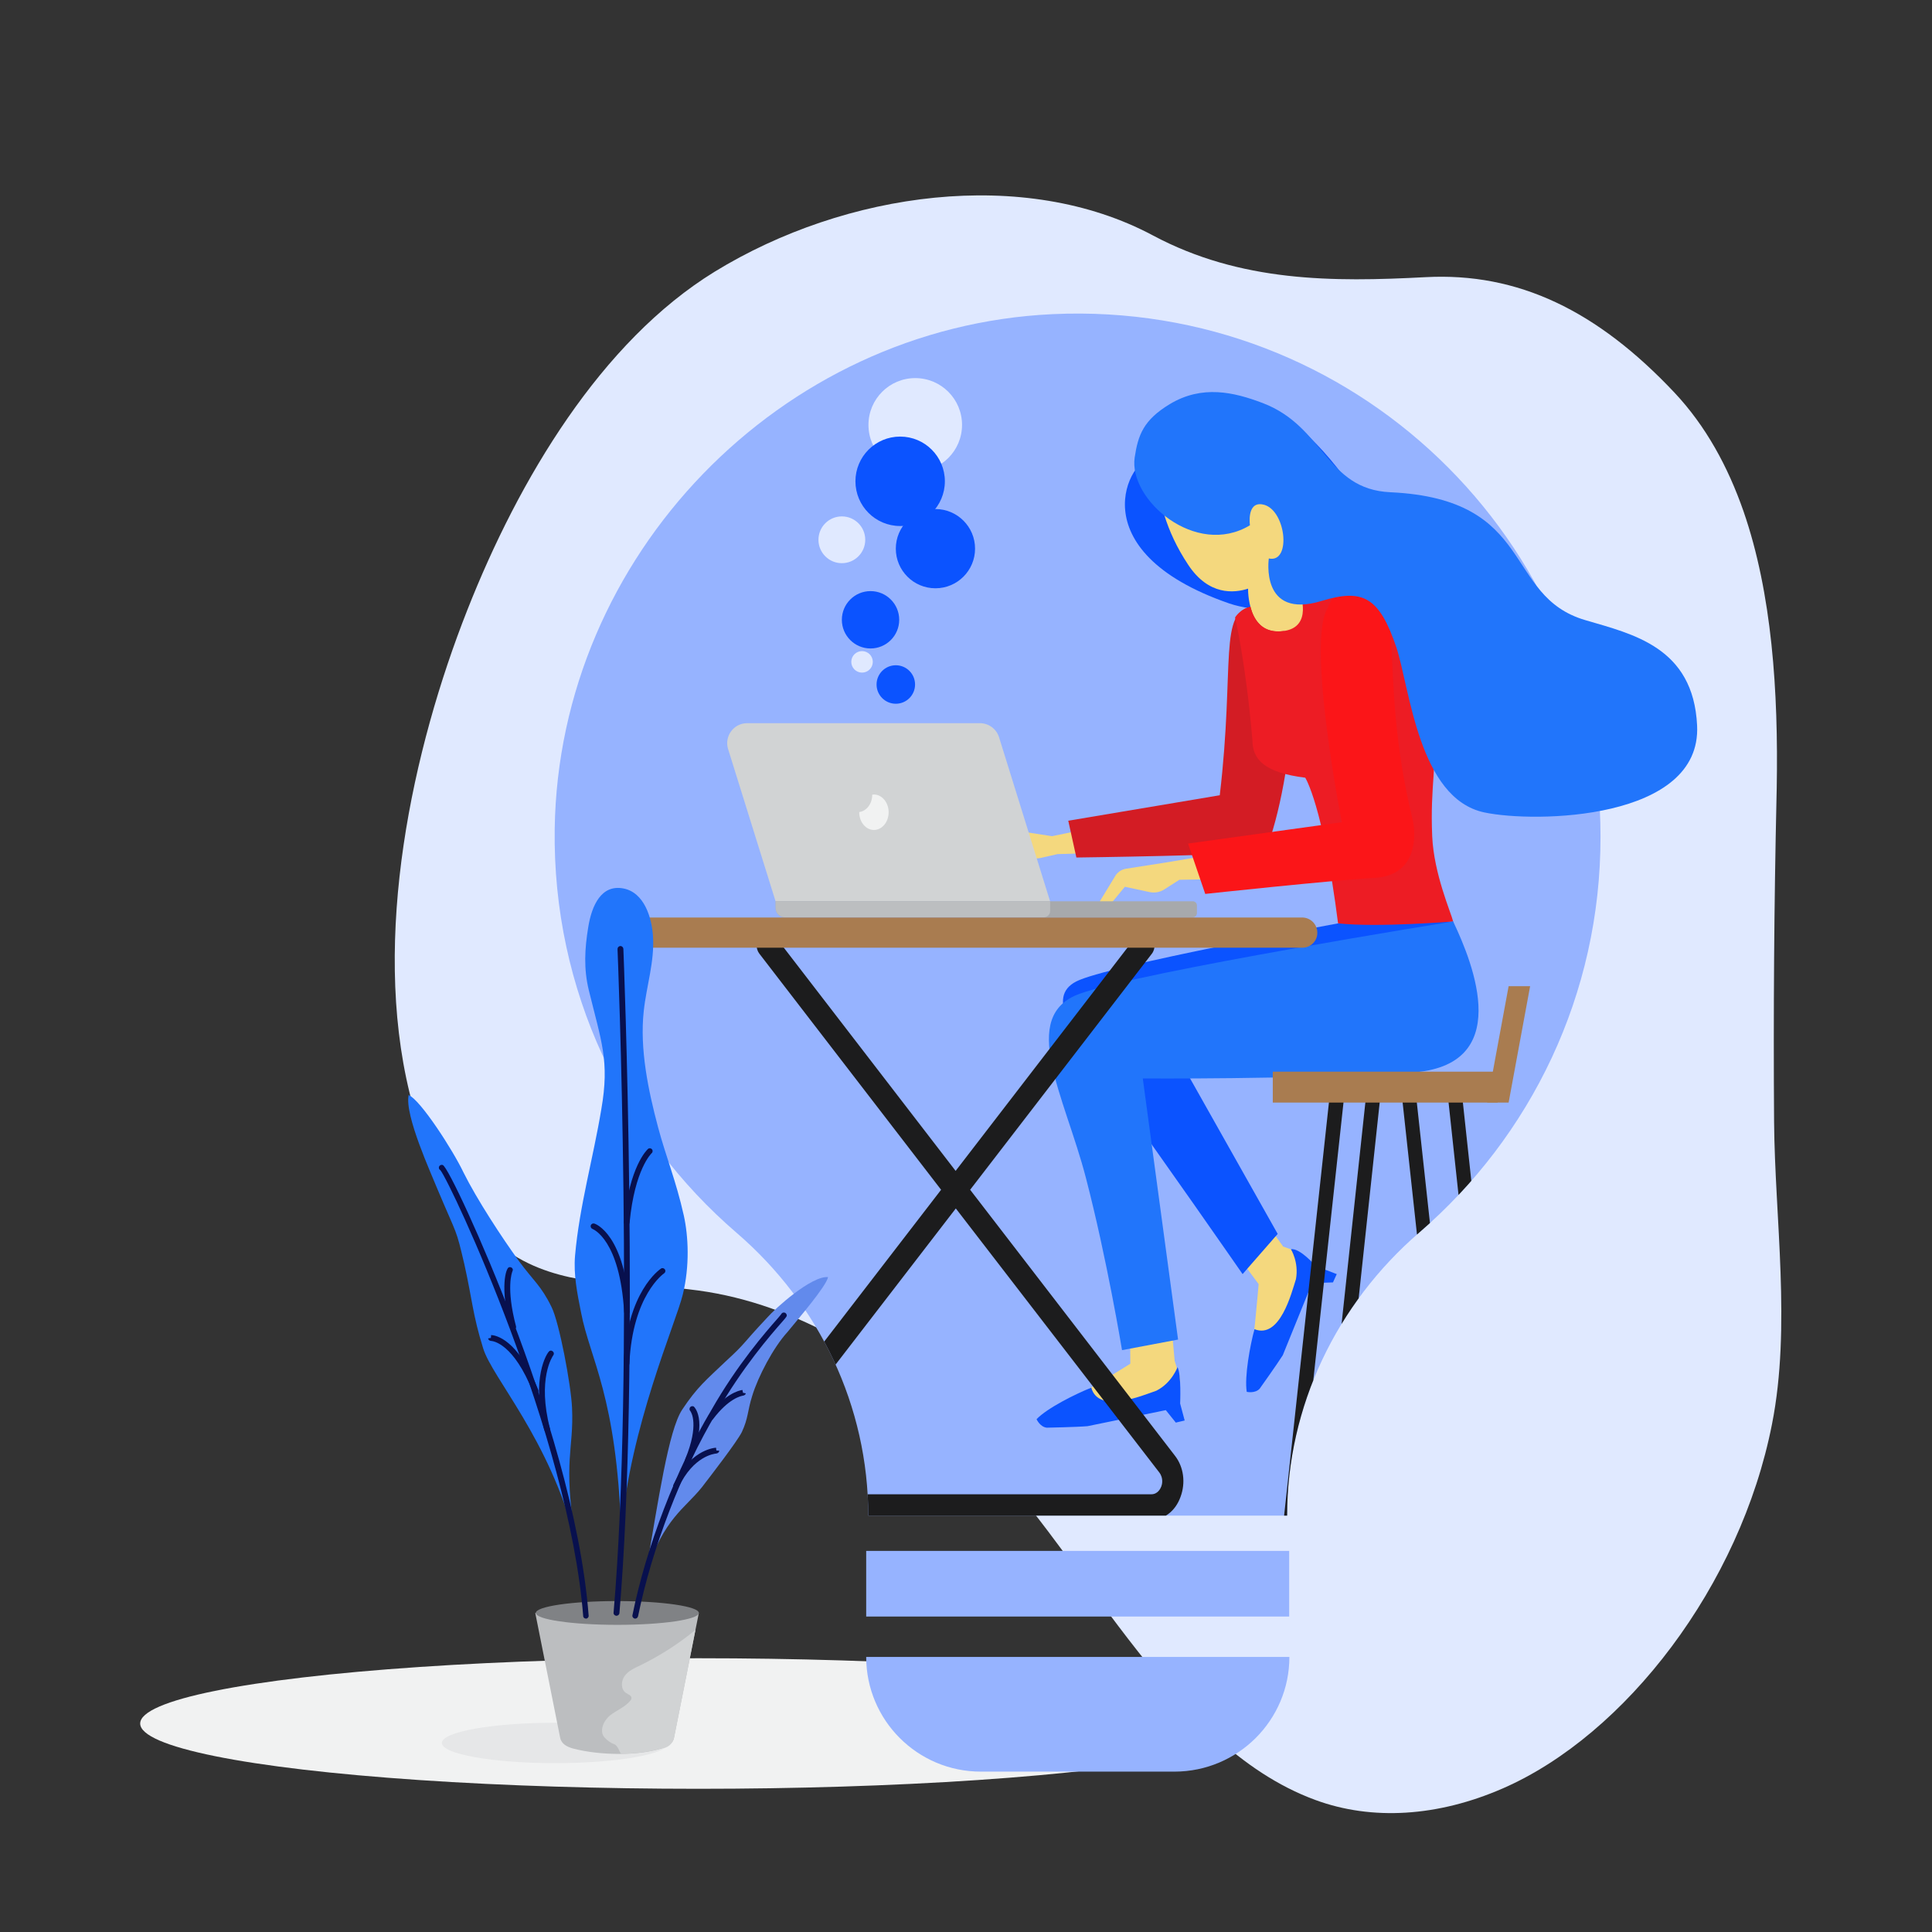 <?xml version="1.0" encoding="UTF-8"?> <!-- Generator: Adobe Illustrator 21.1.0, SVG Export Plug-In . SVG Version: 6.00 Build 0) --> <svg xmlns="http://www.w3.org/2000/svg" xmlns:xlink="http://www.w3.org/1999/xlink" id="Слой_1" x="0px" y="0px" viewBox="0 0 1024 1024" style="enable-background:new 0 0 1024 1024;" xml:space="preserve"><rect x="0" y="0" width="1024" height="1024" fill="#333333" stroke="none"/> <style type="text/css"> .st0{fill:#E0E9FF;} .st1{fill:#F1F2F2;} .st2{fill:#96B3FF;} .st3{clip-path:url(#SVGID_3_);} .st4{fill:#F4D87E;} .st5{fill:#0B53FF;} .st6{fill:#D31C24;} .st7{fill:#ED1C24;} .st8{fill:#FB1518;} .st9{fill:#D1D3D4;} .st10{fill:#A7A9AC;} .st11{fill:#BCBEC0;} .st12{fill:#2175FB;} .st13{fill:#1C1C1D;} .st14{fill:#A97C50;} .st15{fill:#E6E7E8;} .st16{fill:#808285;} .st17{fill:#08104E;} .st18{fill:#628AEC;} </style> <g> <g> <g> <path class="st0" d="M940.3,594.5c-0.4-57.3,0-114.7,1.3-172.3c0-1.5,0.1-3.1,0.1-4.6c0.9-51.2-2.5-103-17.6-146.6 c-8.3-23.8-20-45.2-36.5-62.8c-41-43.6-83-63.9-132-61.3c-49.3,2.6-98,2.7-144.5-22.1C543,88.4,448.3,101.4,378.8,144 C318.6,181,275,254,247.7,323.3c-29.1,73.7-50.8,173.2-30.6,256c9.2,37.6,30.6,74.8,63.2,90.4c27.7,13.2,59.7,10.1,89.9,14.3 c52.9,7.3,100.4,37.1,141.1,76.2C573.6,820,618,924.9,697.1,954c30.1,11.1,65,8.9,99.4-6.1c65.1-28.4,125.9-107.5,142.7-193.1 C949.4,703.2,940.7,645.6,940.3,594.5z"></path> </g> </g> <g> <ellipse class="st1" cx="370.2" cy="913.5" rx="295.9" ry="34.6"></ellipse> <g> <g> <g> <g> <path id="SVGID_1_" class="st2" d="M752.3,653.2c-43.9,37.9-70.1,92.2-70.1,150.1l0,0h-222l0,0c0-57.8-25.9-112.1-69.7-149.8 c-60-51.6-97.7-128.5-96.5-214.2c2.1-144.6,119.5-266.1,264-272.8c159.1-7.3,290.3,119.4,290.3,276.9 C848.4,527.3,811.2,602.4,752.3,653.2z M683.4,822H459.1v34.8h224.2V822H683.4z M683.4,878.2L683.4,878.2H459.1l0,0 c0,33.6,27.2,60.8,60.8,60.8h102.7C656.2,938.9,683.4,911.7,683.4,878.2z"></path> </g> <g> <defs> <path id="SVGID_2_" d="M752.3,653.2c-43.9,37.9-70.1,92.2-70.1,150.1l0,0h-222l0,0c0-57.8-25.9-112.1-69.7-149.8 c-60-51.6-97.7-128.5-96.5-214.2c2.1-144.6,119.5-266.1,264-272.8c159.1-7.3,290.3,119.4,290.3,276.9 C848.4,527.3,811.2,602.4,752.3,653.2z M683.4,822H459.1v34.8h224.2V822H683.4z M683.4,878.2L683.4,878.2H459.1l0,0 c0,33.6,27.2,60.8,60.8,60.8h102.7C656.2,938.9,683.4,911.7,683.4,878.2z"></path> </defs> <clipPath id="SVGID_3_"> <use xlink:href="#SVGID_2_" style="overflow:visible;"></use> </clipPath> <g class="st3"> <g> <path class="st4" d="M667.2,642.7l12.9,18l8.1,2.9c3,1.1,7,5.9,5.9,8.9c-5.6,15.4-24,57.2-28.6,63.3c0,0-6.2-5.2-3.9-10.4 c2.3-5.3,5.5-44.8,5.5-44.8L654.8,664L667.2,642.7z"></path> <path class="st5" d="M697.3,671c0,0-8.2-9.6-13.1-8.9c0,0,4.3,6.8,2.7,15.8c-2.4,7.5-8.5,31.9-22,26.6 c-2.3,8.4-5.4,25.2-4.1,33.2c0,0,4.3,1,6.8-1.6c0,0,9.2-12.9,12.3-17.8l15.5-38.2l11.1-0.4l2-4.4L697.3,671z"></path> <path class="st5" d="M709.2,489.4c0,0-122.8,22.5-138.8,30.8c-16,8.3-2.5,27.7,19.1,57.2s69.1,97.9,69.1,97.9l18.6-21.3 l-53.3-94.6c0,0,128,2.6,140.6-12.3c12.6-14.9,12.2-35,5.7-58.7L709.2,489.4z"></path> </g> <g> <path class="st5" d="M611.1,242.4c-12.2-0.3-40.5,49.4,40.3,77.4c27.6,9.5,80.3-2.2,91.2-16.6c0,0-43.7-95.2-90.2-90.6 C613.6,216.5,611.1,242.4,611.1,242.4z"></path> <g> <path class="st4" d="M515.2,451.3l18.3-11.8l24.1,3.7l82.3-17l2.8,24.1l-82.2,2.4l-8.8,2c-2.6,0.6-5.2,0.2-7.6-1l-11-5.9 l-16.1,9.3L515.2,451.3z"></path> <path class="st6" d="M664.3,321.3c-18.9,2.4-9.6,30.6-17.8,100.2L566.2,435l4.3,19.5c0,0,87-1.1,100.2-3.3 C685.4,415.2,696.2,317.2,664.3,321.3z"></path> </g> <path class="st4" d="M699.5,317.5c-8.5,7.9-7.1,17.5-19.4,17c-19.2,2.7-18.6-22.5-18.6-22.5c-7.4,2.4-20.9,3.7-31.7-12.6 c-12.3-18.5-15.7-35-17.5-50.7c-1.2-10,3.1-16.5,20-21.2c17-4.7,29.5,0.4,43.4,18.5c11.4,14.8,13.3,49.6,13.3,49.6 C691.9,302,699.5,317.5,699.5,317.5z"></path> <path class="st7" d="M770.2,488.4c0,0-40,3.3-61,1c-8-62.7-17.4-77.2-17.4-77.2c-21.6-2.7-28-9.6-28-20 c-3.6-41.9-9.2-64.9-9.2-64.9c2.9-4.6,8.2-5.7,8.2-5.7s2.1,14.7,17.2,12.9c16.3-1.9,8.9-20.5,8.9-20.5 c8.7-5.7,17.9-6.1,27.5-4s17.8,8.3,24.4,15.6c15.5,17.1,16.2,35.2,18.7,58.1s-1.6,31.7-0.4,59.6 C760,463.2,769,483.5,770.2,488.4z"></path> <g> <path class="st4" d="M580.7,481.4l10.7-17.6c1.4-1.9,3.4-3.1,5.7-3.4l21.7-3.4l90.5-15.3l1,23.2l-85.2,1.4l-8,5.1 c-2.3,1.5-5.1,2-7.9,1.4l-13-2.8l-12.7,15.4L580.7,481.4z"></path> <path class="st8" d="M702.8,324c3.7-8.3,7.2-14.2,17.3-13.8c28,1,8.8,42.6,28.5,123.6c2,8.2,3.1,30.2-20.1,31.5 c-23.2,1.3-89.7,8.5-89.7,8.5l-9.1-26.7l81.5-11.3C711.2,435.8,693.4,345.6,702.8,324z"></path> </g> </g> <g> <path class="st9" d="M556.6,477.8H411.1L385.9,397c-2.1-6.8,3-13.7,10.1-13.7h123.4c4.6,0,8.7,3,10.1,7.4L556.6,477.8z"></path> <path class="st10" d="M632.2,486.2H415.9c-2.6,0-4.8-2.1-4.8-4.8v-3.7h221.1c1.2,0,2.2,1,2.2,2.2v4.1 C634.3,485.3,633.4,486.2,632.2,486.2z"></path> <path class="st11" d="M553.2,486.2H416c-2.7,0-4.9-2.2-4.9-4.9v-3.6h145.5v5.1C556.6,484.7,555.1,486.2,553.2,486.2z"></path> <path class="st1" d="M463.2,421.1c-0.3,0-0.6,0.1-0.9,0.1c0,4.8-3,8.7-6.9,9.2v0.1c0,5.2,3.5,9.4,7.8,9.4s7.8-4.2,7.8-9.4 C471,425.4,467.5,421.1,463.2,421.1z"></path> </g> <g> <g> <path class="st4" d="M620.9,702.5l1.7,18.8l2.6,8.2c1,3.1-0.5,9.1-3.5,10.1c-15.7,4.8-60.2,15.2-67.8,15.1 c0,0,0.4-8.1,6-9.4c5.6-1.4,39.2-22.5,39.2-22.5l-0.1-15.9L620.9,702.5z"></path> <path class="st5" d="M625.5,743.9c0,0,0.7-15.3-1.4-19.3c0,0-3,8.4-11.2,12.5c-7.5,2.6-30.6,12.4-34.5-1.6 c-8.1,3.2-23.4,10.8-29,16.7c0,0,1.8,4.1,5.4,4.5c0,0,15.8-0.3,21.6-0.8l41.5-8.5l5.3,6.6l4.7-1.1L625.5,743.9z"></path> </g> <path class="st12" d="M770.2,488.4c10.9,22.9,32.5,76.9-22.5,80.1c-63.2,3.7-142,3.1-142,3.1L624.4,710l-29.7,5.6 c0,0-8-48.5-19.2-91.5c-11.2-43.1-36-85.6-3.2-97.4C605,514.9,770.2,488.4,770.2,488.4z"></path> </g> <g> <g> <path class="st13" d="M610.1,805.5H403c-6.9,0-12.9-4.7-15.7-12.1c-2.8-7.5-1.6-15.9,3-21.9l108.5-140.9l-96.3-125.1 c-2.1-2.7-2-7,0.4-9.5c2.3-2.5,5.9-2.3,8,0.4l95.6,124.2l95.6-124.2c2.1-2.7,5.7-2.9,8-0.4s2.5,6.8,0.4,9.5l-96.3,125.1 l108.5,140.9c4.7,6,5.8,14.4,3,21.9C623,800.9,617,805.5,610.1,805.5z M506.6,640.5l-107.8,140c-2.4,3.1-1.4,6.5-1,7.4 c0.4,1,1.8,4.1,5.3,4.1h207.1c3.5,0,4.9-3.1,5.3-4.1c0.4-1,1.3-4.3-1-7.4L506.6,640.5z"></path> </g> <g> <path class="st14" d="M690.3,502.3H322.8c-4.4,0-8-3.6-8-8l0,0c0-4.4,3.6-8,8-8h367.4c4.4,0,8,3.6,8,8l0,0 C698.3,498.7,694.7,502.3,690.3,502.3z"></path> </g> </g> <g> <g> <polygon class="st13" points="796.9,784.2 702.2,784.2 723.9,582.2 731.4,583.1 710.6,776.7 788.5,776.7 767.7,583.7 775.2,582.9 "></polygon> </g> <g> <path class="st13" d="M775.1,806.1h-94.8L705.7,572h43.9L775.1,806.1z M688.8,798.5h77.9l-23.8-218.9h-30.3L688.8,798.5z"></path> </g> <g> <rect x="674.6" y="568" class="st14" width="119.2" height="16.4"></rect> <polygon class="st14" points="799.6,584.4 788.2,584.4 799.6,522.7 811,522.7 "></polygon> </g> </g> </g> </g> </g> </g> <g> <path class="st12" d="M700.5,318.5c-32.8,10-28-22.5-28-22.5c12.4,2.7,9-27.1-3.7-28.7c-8.1-1.1-6.3,11.1-6.3,11.1 c-28.8,17.4-64.4-13.7-61.1-35.9c1.8-12,4.7-19.9,18.6-28.3c17.1-10.3,33.9-6.4,49.2-0.6c32.9,12.5,33.4,45.7,67.7,47.3 c77.7,3.6,59.6,55,103.4,67.8c25.1,7.4,57.2,14.3,59.2,55.8c2.5,50.3-86.1,51.8-112.8,46.1c-34.8-7.4-39.4-65.6-46.6-87.5 C731,316.2,722.2,311.9,700.5,318.5z"></path> </g> </g> </g> <g> <g> <ellipse class="st15" cx="294.2" cy="923.8" rx="60" ry="10.7"></ellipse> </g> <g> <g> <g> <path class="st11" d="M350.3,926.8c-12.8,3.9-32.5,3.6-46.4,0c-3.3-0.9-6.3-2.4-7-5.7l-13.2-66.2h86.7l-13.2,66.2 C356.6,924.4,353.5,925.8,350.3,926.8z"></path> </g> <g> <ellipse class="st16" cx="327.2" cy="854.9" rx="43.2" ry="6.3"></ellipse> </g> <g> <path class="st9" d="M368.6,863.9c-9,7.4-19,13.8-29.5,18.9c-3,1.4-6.2,2.9-8.1,5.6c-1.9,2.7-2,7.1,0.8,8.9 c1.2,0.8,2.9,1.3,2.9,2.7c0,0.6-0.4,1.2-0.8,1.6c-2.9,3.4-7.4,5-10.8,7.8c-3.4,2.9-5.6,8.4-2.6,11.6c1.4,1.5,3,2.7,4.9,3.4 c2.5,0.9,3,5.1,4,5.1c13,0,20.9-2.8,20.9-2.8c3.4,0,6.3-2.4,7-5.7L368.6,863.9z"></path> </g> </g> <g> <g> <path class="st12" d="M312.1,524.9c-2.8-11.5-2.2-22-0.3-33.6c1.9-11.6,7-22.6,18.6-20.4c11.1,2.1,15.1,15.6,15.7,25.3 c0.9,13.5-3.5,26.5-4.9,39.7c-2.2,20.1,2.4,42.1,7.6,61.6c4.2,15.7,9.5,28.3,13.6,46.6c2.5,11.2,3.2,26.9-0.5,42 c-3.7,15.3-28,70-32.7,126c-2.2-71.7-16.5-91.8-21.2-116.3c-2-10.1-4.1-20.1-3.2-30.4c2.3-26.1,9.6-51.5,13.9-77.4 C323.2,562.3,318.7,552,312.1,524.9z"></path> </g> <g> <g> <path class="st17" d="M326.7,856.4h-0.1c-0.8-0.1-1.5-0.8-1.4-1.6c11.1-128.8,2.2-349.6,2.1-351.8c0-0.8,0.6-1.5,1.5-1.6 c0.8,0,1.5,0.6,1.6,1.5c0.1,2.2,8.9,223.2-2.1,352.2C328.2,855.8,327.5,856.4,326.7,856.4z"></path> </g> <g> <path class="st17" d="M332.1,724.1C332,724.1,332,724.1,332.1,724.1c-0.9,0-1.6-0.7-1.5-1.6c1.7-37.9,19-49.6,19.7-50.1 s1.6-0.3,2.1,0.4s0.3,1.6-0.4,2.1l0,0c-0.2,0.1-16.7,11.5-18.4,47.7C333.6,723.5,332.9,724.1,332.1,724.1z"></path> </g> <g> <path class="st17" d="M332.3,696.7c-0.8,0-1.5-0.6-1.5-1.4c-2.3-38.4-16.5-43.8-16.7-43.9c-0.8-0.3-1.2-1.1-1-1.9 c0.3-0.8,1.1-1.2,1.9-1c0.7,0.2,16.3,5.7,18.8,46.6C333.9,695.9,333.2,696.6,332.3,696.7C332.4,696.7,332.3,696.7,332.3,696.7 z"></path> </g> <g> <path class="st17" d="M332.2,649.5h-0.1c-0.8-0.1-1.4-0.8-1.4-1.7c2.9-29.8,12.3-38.4,12.7-38.8c0.6-0.6,1.6-0.5,2.1,0.1 c0.6,0.6,0.5,1.6-0.1,2.1c-0.1,0.1-9,8.5-11.7,36.8C333.6,648.9,332.9,649.5,332.2,649.5z"></path> </g> </g> </g> <g> <g> <path class="st12" d="M232,630.6c-3.3-8.3-17.7-39.5-15.4-50.2c6.2,2.5,23.4,29.1,29.1,41.1c6.9,13.9,20.3,34.5,29.5,47.1 c7.4,10.1,11.6,12.8,17.1,24.1c4.1,8.1,10.4,41.5,10.9,53.6c1,22.5-4.9,26.9,1.7,69.4c-14-53.4-43.9-85.2-48.8-101 c-5.6-18-5.7-25.4-10-44.7C241.6,650.8,242.6,655.7,232,630.6z"></path> </g> <g> <g> <path class="st17" d="M310.6,857.9c-0.8,0-1.5-0.6-1.5-1.4c-7.6-95.7-69.9-229-75.7-236.3c-0.1-0.1-0.3-0.2-0.4-0.3 c-0.6-0.6-0.5-1.6,0.1-2.1c0.4-0.4,1.1-0.5,1.6-0.3c2.6,1,21,40,37.1,82.4c16.1,42.2,36.1,103.6,40.2,156.4 C312.1,857.1,311.4,857.9,310.6,857.9C310.7,857.9,310.7,857.9,310.6,857.9z M235.2,620c-0.1,0.1-0.1,0.1-0.2,0.2 C235,620.1,235.1,620.1,235.2,620z M235.2,620L235.2,620L235.2,620z"></path> </g> <g> <path class="st17" d="M290,759c-0.7,0-1.3-0.5-1.5-1.1c-7.1-27.2,1.3-40.9,2.7-41.8c0.7-0.5,1.6-0.2,2.1,0.5 c0.4,0.6,0.3,1.3-0.1,1.8c-0.4,0.6-8.5,12.4-1.7,38.8c0.2,0.8-0.3,1.6-1.1,1.9C290.2,758.9,290.1,759,290,759z"></path> </g> <g> <path class="st17" d="M283.9,738.9c-0.6,0-1.2-0.4-1.4-1c-10.3-25.9-21.1-27.1-22.3-27.2c-0.7,0-1.4-0.6-1.5-1.3l1.5-0.3 l0.1-1.5c2.3,0.1,14.2,2,25,29.1c0.3,0.8-0.1,1.7-0.9,2C284.2,738.9,284,738.9,283.9,738.9z"></path> </g> <g> <path class="st17" d="M272,704.9c-0.7,0-1.3-0.4-1.5-1.1c-5.7-21.7-2.3-31.6-0.8-32.1c0.8-0.3,1.7,0.1,2,0.8 c0.2,0.4,0.1,0.9-0.1,1.3c-0.2,0.5-3.5,8.7,1.9,29.2c0.2,0.8-0.3,1.6-1.1,1.9C272.3,704.9,272.1,704.9,272,704.9z"></path> </g> </g> </g> <g> <g> <path class="st18" d="M406.5,698.5c4.3-5,23.8-22.5,32.4-21.6c-1,4.9-15.8,22.1-21.6,29.2c-7.4,8.1-15.5,23.5-18.6,33.7 c-2.6,8.2-2,11.7-5.5,19.2c-2.6,5.2-16.2,22.8-21.2,29.3c-9.4,11.7-19.7,16-29.7,45.3c6.6-38.2,12-75.5,19.3-86.5 c8-12,12.5-15.5,23.2-25.7C395.8,711.3,392.5,713.4,406.5,698.5z"></path> </g> <g> <g> <path class="st17" d="M336.7,857.9c-0.1,0-0.2,0-0.3,0c-0.8-0.2-1.4-1-1.2-1.8c7.3-36.2,23.3-77.8,41.7-108.5 c13.9-24.5,29.3-42,35.1-48.6c0.9-1,1.7-2,2-2.4c0.3-0.7,1.1-1.1,1.8-0.9c0.5,0.1,0.9,0.5,1.1,1c0.3,0.9,0.2,1-2.6,4.2 c-5.7,6.5-20.9,23.9-34.7,48.1c-18.2,30.5-34.1,71.7-41.4,107.6C338,857.4,337.4,857.9,336.7,857.9z"></path> </g> <g> <path class="st17" d="M358.4,789c-0.2,0-0.4,0-0.7-0.2c-0.8-0.4-1.1-1.3-0.7-2c8.5-17.6,20.3-19.3,22.5-19.5l0.2,1.5l1.5,0.1 c0,0.8-0.7,1.4-1.5,1.5c-1.2,0.1-12.1,1.3-20,17.8C359.5,788.7,359,789,358.4,789z"></path> </g> <g> <path class="st17" d="M364.6,775.4c-0.2,0-0.4,0-0.6-0.1c-0.8-0.3-1.1-1.2-0.8-2c7.5-18.2,3.1-24.9,2.7-25.4 c-0.4-0.4-0.6-1.1-0.3-1.7c0.3-0.8,1.2-1.1,2-0.8c0.1,0,7.8,6.5-1.5,29.1C365.8,775.1,365.2,775.4,364.6,775.4z"></path> </g> <g> <path class="st17" d="M376.6,752.8c-0.3,0-0.6-0.1-0.9-0.3c-0.7-0.5-0.8-1.5-0.3-2.1c8.8-11.6,16.1-13.4,18.1-13.7l0.3,1.5 l1.5,0.3c-0.1,0.6-0.7,1.1-1.4,1.2c-1.2,0.2-7.7,1.5-16,12.5C377.5,752.6,377,752.8,376.6,752.8z"></path> </g> </g> </g> </g> </g> <g> <g> <circle class="st0" cx="485.1" cy="225.2" r="24.8"></circle> <circle class="st0" cx="446.2" cy="286.1" r="12.4"></circle> <circle class="st0" cx="456.9" cy="350.8" r="5.7"></circle> </g> <g> <circle class="st5" cx="477.1" cy="255.1" r="23.7"></circle> </g> <g> <circle class="st5" cx="495.8" cy="290.8" r="21"></circle> </g> <g> <circle class="st5" cx="461.4" cy="328.5" r="15.2"></circle> </g> <g> <circle class="st5" cx="474.8" cy="362.8" r="10.2"></circle> </g> </g> </g> </svg> 